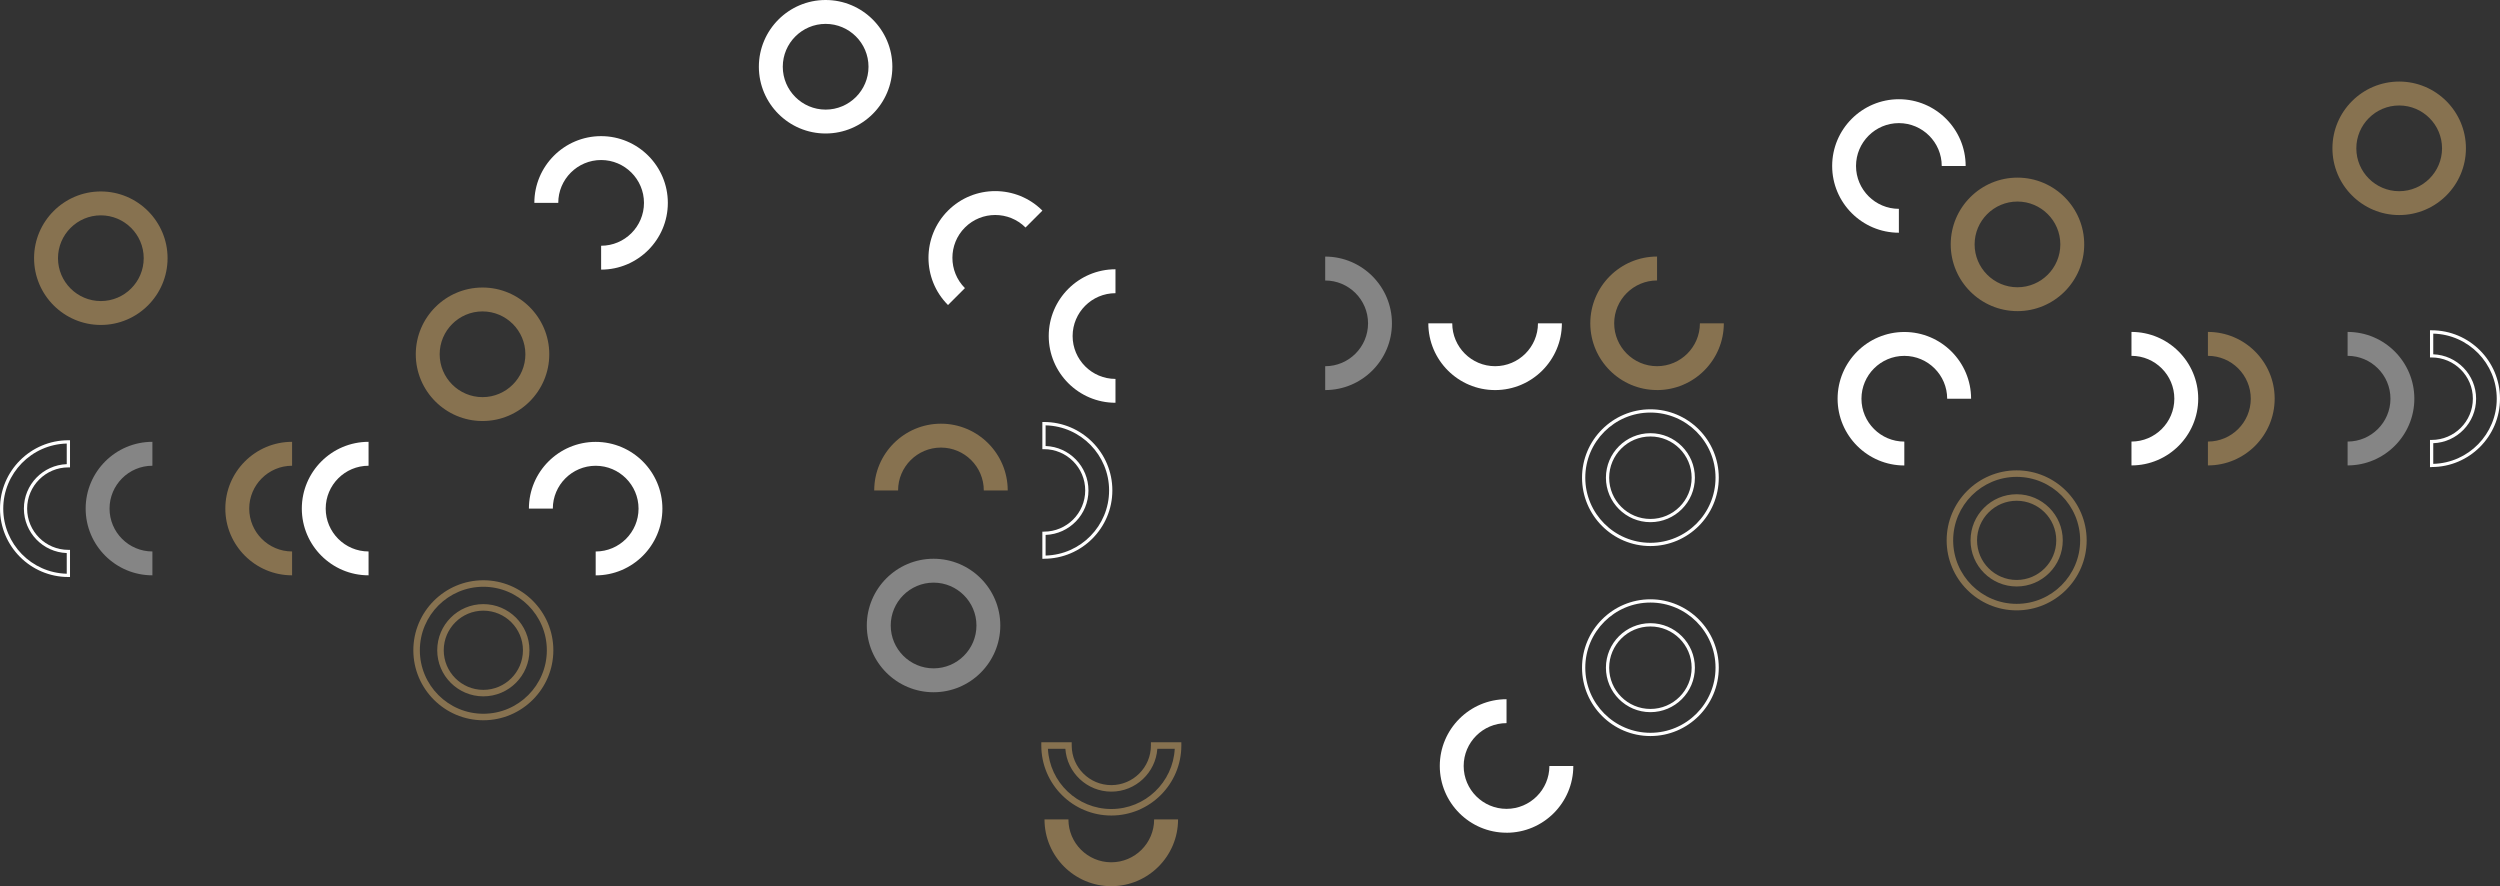 <svg xmlns="http://www.w3.org/2000/svg" id="Layer_2" data-name="Layer 2" viewBox="0 0 768.19 272.3"><rect x="0" y="0" width="768.19" height="272.3" fill="#333333" stroke="none"/><defs><style>      .cls-1 {        fill: #877250;      }      .cls-2 {        fill: #fff;      }      .cls-3 {        opacity: .4;      }    </style></defs><g id="Layer_1-2" data-name="Layer 1"><g><path class="cls-1" d="M10.47,79.34c0-11.31,9.2-20.51,20.51-20.51,11.31,0,20.51,9.2,20.51,20.51,0,11.31-9.2,20.51-20.51,20.51-11.31,0-20.51-9.2-20.51-20.51ZM17.82,79.34c0,7.26,5.91,13.17,13.17,13.17,7.26,0,13.17-5.91,13.17-13.17s-5.91-13.17-13.17-13.17c-7.26,0-13.17,5.91-13.17,13.17Z"></path><path class="cls-1" d="M509.18,119.86c11.31,0,20.51-9.2,20.51-20.51h-7.35c0,7.26-5.91,13.17-13.17,13.17s-13.17-5.91-13.17-13.17,5.91-13.17,13.17-13.17v-7.35c-11.31,0-20.51,9.2-20.51,20.51s9.2,20.51,20.51,20.51Z"></path><path class="cls-2" d="M459.42,119.86c11.31,0,20.51-9.2,20.51-20.51h-7.35c0,7.26-5.91,13.17-13.17,13.17-7.26,0-13.17-5.91-13.17-13.17h-7.35c0,11.31,9.2,20.51,20.51,20.51Z"></path><g class="cls-3"><path class="cls-2" d="M407.2,119.86c11.31,0,20.51-9.2,20.51-20.51s-9.2-20.51-20.51-20.51v7.35c7.26,0,13.17,5.91,13.17,13.17,0,7.26-5.91,13.17-13.17,13.17v7.35Z"></path></g><path class="cls-1" d="M127.76,108.86c0-11.31,9.2-20.51,20.51-20.51,11.31,0,20.51,9.2,20.51,20.51,0,11.31-9.2,20.51-20.51,20.51s-20.51-9.2-20.51-20.51ZM135.1,108.86c0,7.26,5.91,13.17,13.17,13.17,7.26,0,13.17-5.91,13.17-13.17,0-7.26-5.91-13.17-13.17-13.17s-13.17,5.91-13.17,13.17Z"></path><path class="cls-2" d="M184.7,82.85c11.31,0,20.51-9.2,20.51-20.51,0-11.31-9.2-20.51-20.51-20.51-11.31,0-20.51,9.2-20.51,20.51h7.35c0-7.26,5.91-13.17,13.17-13.17s13.17,5.91,13.17,13.17c0,7.26-5.91,13.17-13.17,13.17v7.35Z"></path><path class="cls-2" d="M291.31,93.72l5.19-5.19c-5.13-5.13-5.13-13.49,0-18.62s13.49-5.13,18.62,0l5.19-5.19c-8-8-21.01-8-29.01,0-8,8-8,21.01,0,29.01Z"></path><path class="cls-2" d="M342.76,123.78v-7.35c-7.26,0-13.17-5.91-13.17-13.17,0-7.26,5.91-13.17,13.17-13.17v-7.35c-11.31,0-20.51,9.2-20.51,20.51,0,11.31,9.2,20.51,20.51,20.51Z"></path><path class="cls-1" d="M148.52,221.32c-11.86,0-21.51-9.65-21.51-21.51s9.65-21.51,21.51-21.51,21.51,9.65,21.51,21.51-9.65,21.51-21.51,21.51ZM148.52,180.3c-10.76,0-19.51,8.75-19.51,19.51s8.75,19.51,19.51,19.51,19.51-8.75,19.51-19.51-8.75-19.51-19.51-19.51ZM148.52,213.97c-7.81,0-14.17-6.35-14.17-14.17s6.35-14.17,14.17-14.17,14.17,6.35,14.17,14.17-6.35,14.17-14.17,14.17ZM148.52,187.64c-6.71,0-12.17,5.46-12.17,12.17s5.46,12.17,12.17,12.17,12.17-5.46,12.17-12.17-5.46-12.17-12.17-12.17Z"></path><g class="cls-3"><path class="cls-2" d="M266.35,192.2c0-11.31,9.2-20.51,20.51-20.51,11.31,0,20.51,9.2,20.51,20.51,0,11.31-9.2,20.51-20.51,20.51-11.31,0-20.51-9.2-20.51-20.51ZM273.7,192.2c0,7.26,5.91,13.17,13.17,13.17s13.17-5.91,13.17-13.17c0-7.26-5.91-13.17-13.17-13.17-7.26,0-13.17,5.91-13.17,13.17Z"></path></g><path class="cls-2" d="M233.18,20.51c0-11.31,9.2-20.51,20.51-20.51,11.31,0,20.51,9.2,20.51,20.51,0,11.31-9.2,20.51-20.51,20.51-11.31,0-20.51-9.2-20.51-20.51ZM240.53,20.51c0,7.26,5.91,13.17,13.17,13.17,7.26,0,13.17-5.91,13.17-13.17s-5.91-13.17-13.17-13.17c-7.26,0-13.17,5.91-13.17,13.17Z"></path><path class="cls-2" d="M183.03,176.8c11.31,0,20.51-9.2,20.51-20.51,0-11.31-9.2-20.51-20.51-20.51-11.31,0-20.51,9.2-20.51,20.51h7.35c0-7.26,5.91-13.17,13.17-13.17,7.26,0,13.17,5.91,13.17,13.17,0,7.26-5.91,13.17-13.17,13.17v7.35Z"></path><path class="cls-1" d="M268.61,150.7h7.35c0-7.26,5.91-13.17,13.17-13.17s13.17,5.91,13.17,13.17h7.35c0-11.31-9.2-20.51-20.51-20.51-11.31,0-20.51,9.2-20.51,20.51Z"></path><path class="cls-2" d="M113.25,176.8v-7.35c-7.26,0-13.17-5.91-13.17-13.17,0-7.26,5.91-13.17,13.17-13.17v-7.35c-11.31,0-20.51,9.2-20.51,20.51,0,11.31,9.2,20.51,20.51,20.51Z"></path><path class="cls-1" d="M89.75,176.8v-7.35c-7.26,0-13.17-5.91-13.17-13.17,0-7.26,5.91-13.17,13.17-13.17v-7.35c-11.31,0-20.51,9.2-20.51,20.51,0,11.31,9.2,20.51,20.51,20.51Z"></path><g class="cls-3"><path class="cls-2" d="M46.83,176.8v-7.35c-7.26,0-13.17-5.91-13.17-13.17,0-7.26,5.91-13.17,13.17-13.17v-7.35c-11.31,0-20.51,9.2-20.51,20.51,0,11.31,9.2,20.51,20.51,20.51Z"></path></g><path class="cls-2" d="M21.51,177.3h-.5c-11.59,0-21.01-9.43-21.01-21.01s9.43-21.01,21.01-21.01h.5v8.34h-.5c-6.98,0-12.67,5.68-12.67,12.67s5.68,12.67,12.67,12.67h.5v8.34ZM20.51,136.29c-10.8.27-19.51,9.14-19.51,20s8.71,19.74,19.51,20v-6.35c-7.3-.26-13.17-6.29-13.17-13.66s5.86-13.39,13.17-13.66v-6.35Z"></path><path class="cls-2" d="M507.13,167.79c-11.59,0-21.01-9.43-21.01-21.01s9.43-21.01,21.01-21.01,21.01,9.42,21.01,21.01-9.43,21.01-21.01,21.01ZM507.13,126.77c-11.03,0-20.01,8.98-20.01,20.01s8.98,20.01,20.01,20.01,20.01-8.98,20.01-20.01-8.98-20.01-20.01-20.01ZM507.13,160.45c-7.54,0-13.67-6.13-13.67-13.67s6.13-13.67,13.67-13.67,13.67,6.13,13.67,13.67-6.13,13.67-13.67,13.67ZM507.13,134.12c-6.98,0-12.67,5.68-12.67,12.67s5.68,12.67,12.67,12.67,12.67-5.68,12.67-12.67-5.68-12.67-12.67-12.67Z"></path><path class="cls-2" d="M507.13,226.17c-11.59,0-21.01-9.43-21.01-21.01s9.43-21.01,21.01-21.01,21.01,9.43,21.01,21.01-9.43,21.01-21.01,21.01ZM507.13,185.15c-11.03,0-20.01,8.98-20.01,20.01s8.98,20.01,20.01,20.01,20.01-8.98,20.01-20.01-8.98-20.01-20.01-20.01ZM507.13,218.83c-7.54,0-13.67-6.13-13.67-13.67s6.13-13.67,13.67-13.67,13.67,6.13,13.67,13.67-6.13,13.67-13.67,13.67ZM507.13,192.5c-6.98,0-12.67,5.68-12.67,12.67s5.68,12.67,12.67,12.67,12.67-5.68,12.67-12.67-5.68-12.67-12.67-12.67Z"></path><path class="cls-2" d="M462.93,255.88c11.31,0,20.51-9.2,20.51-20.51h-7.35c0,7.26-5.91,13.17-13.17,13.17-7.26,0-13.17-5.91-13.17-13.17,0-7.26,5.91-13.17,13.17-13.17v-7.35c-11.31,0-20.51,9.2-20.51,20.51,0,11.31,9.2,20.51,20.51,20.51Z"></path><path class="cls-1" d="M341.48,250.59c-11.86,0-21.51-9.65-21.51-21.51v-1h9.34v1c0,6.71,5.46,12.17,12.17,12.17s12.17-5.46,12.17-12.17v-1h9.35v1c0,11.86-9.65,21.51-21.51,21.51ZM322,230.08c.52,10.29,9.06,18.51,19.48,18.51s18.96-8.22,19.49-18.51h-5.35c-.51,7.35-6.66,13.17-14.13,13.17s-13.62-5.82-14.13-13.17h-5.35Z"></path><path class="cls-1" d="M341.48,272.3c11.31,0,20.51-9.2,20.51-20.51h-7.35c0,7.26-5.91,13.17-13.17,13.17-7.26,0-13.17-5.91-13.17-13.17h-7.35c0,11.31,9.2,20.51,20.51,20.51Z"></path><path class="cls-2" d="M320.79,171.71h-.5v-8.35h.5c6.98,0,12.67-5.68,12.67-12.67s-5.68-12.67-12.67-12.67h-.5v-8.35h.5c11.59,0,21.01,9.43,21.01,21.01s-9.43,21.01-21.01,21.01ZM321.29,164.36v6.35c10.8-.27,19.51-9.14,19.51-20.01s-8.71-19.74-19.51-20v6.35c7.3.26,13.17,6.29,13.17,13.66s-5.86,13.39-13.17,13.66Z"></path><path class="cls-1" d="M737.21,66.08c-11.31,0-20.51-9.2-20.51-20.51,0-11.31,9.2-20.51,20.51-20.51,11.31,0,20.51,9.2,20.51,20.51,0,11.31-9.2,20.51-20.51,20.51ZM737.21,32.41c-7.26,0-13.17,5.91-13.17,13.17,0,7.26,5.91,13.17,13.17,13.17,7.26,0,13.17-5.91,13.17-13.17,0-7.26-5.91-13.17-13.17-13.17Z"></path><path class="cls-1" d="M619.92,95.6c-11.31,0-20.51-9.2-20.51-20.51,0-11.31,9.2-20.51,20.51-20.51,11.31,0,20.51,9.2,20.51,20.51,0,11.31-9.2,20.51-20.51,20.51ZM619.92,61.93c-7.26,0-13.17,5.91-13.17,13.17s5.91,13.17,13.17,13.17c7.26,0,13.17-5.91,13.17-13.17,0-7.26-5.91-13.17-13.17-13.17Z"></path><path class="cls-2" d="M583.49,71.51c-11.31,0-20.51-9.2-20.51-20.51,0-11.31,9.2-20.51,20.51-20.51,11.31,0,20.51,9.2,20.51,20.51h-7.35c0-7.26-5.91-13.17-13.17-13.17-7.26,0-13.17,5.91-13.17,13.17,0,7.26,5.91,13.17,13.17,13.17v7.35Z"></path><path class="cls-1" d="M619.67,187.55c-11.86,0-21.51-9.65-21.51-21.51s9.65-21.51,21.51-21.51,21.51,9.65,21.51,21.51-9.65,21.51-21.51,21.51ZM619.67,146.53c-10.76,0-19.51,8.75-19.51,19.51s8.75,19.51,19.51,19.51,19.51-8.75,19.51-19.51-8.75-19.51-19.51-19.51ZM619.67,180.21c-7.81,0-14.17-6.35-14.17-14.17s6.35-14.17,14.17-14.17,14.17,6.35,14.17,14.17-6.35,14.17-14.17,14.17ZM619.67,153.87c-6.71,0-12.17,5.46-12.17,12.17s5.46,12.17,12.17,12.17,12.17-5.46,12.17-12.17-5.46-12.17-12.17-12.17Z"></path><path class="cls-2" d="M585.16,143.03c-11.31,0-20.51-9.2-20.51-20.51,0-11.31,9.2-20.51,20.51-20.51,11.31,0,20.51,9.2,20.51,20.51h-7.35c0-7.26-5.91-13.17-13.17-13.17-7.26,0-13.17,5.91-13.17,13.17s5.91,13.17,13.17,13.17v7.35Z"></path><path class="cls-2" d="M654.95,143.03v-7.35c7.26,0,13.17-5.91,13.17-13.17s-5.91-13.17-13.17-13.17v-7.35c11.31,0,20.51,9.2,20.51,20.51,0,11.31-9.2,20.51-20.51,20.51Z"></path><path class="cls-1" d="M678.44,143.03v-7.35c7.26,0,13.17-5.91,13.17-13.17s-5.91-13.17-13.17-13.17v-7.35c11.31,0,20.51,9.2,20.51,20.51,0,11.31-9.2,20.51-20.51,20.51Z"></path><g class="cls-3"><path class="cls-2" d="M721.36,143.03v-7.35c7.26,0,13.17-5.91,13.17-13.17,0-7.26-5.91-13.17-13.17-13.17v-7.35c11.31,0,20.51,9.2,20.51,20.51s-9.2,20.51-20.51,20.51Z"></path></g><path class="cls-2" d="M747.18,143.53h-.5v-8.35h.5c6.98,0,12.67-5.68,12.67-12.67s-5.68-12.67-12.67-12.67h-.5v-8.35h.5c11.59,0,21.01,9.43,21.01,21.01s-9.43,21.01-21.01,21.01ZM747.68,136.18v6.35c10.8-.27,19.51-9.14,19.51-20.01s-8.71-19.74-19.51-20v6.35c7.3.26,13.17,6.29,13.17,13.66s-5.86,13.39-13.17,13.66Z"></path></g></g></svg>